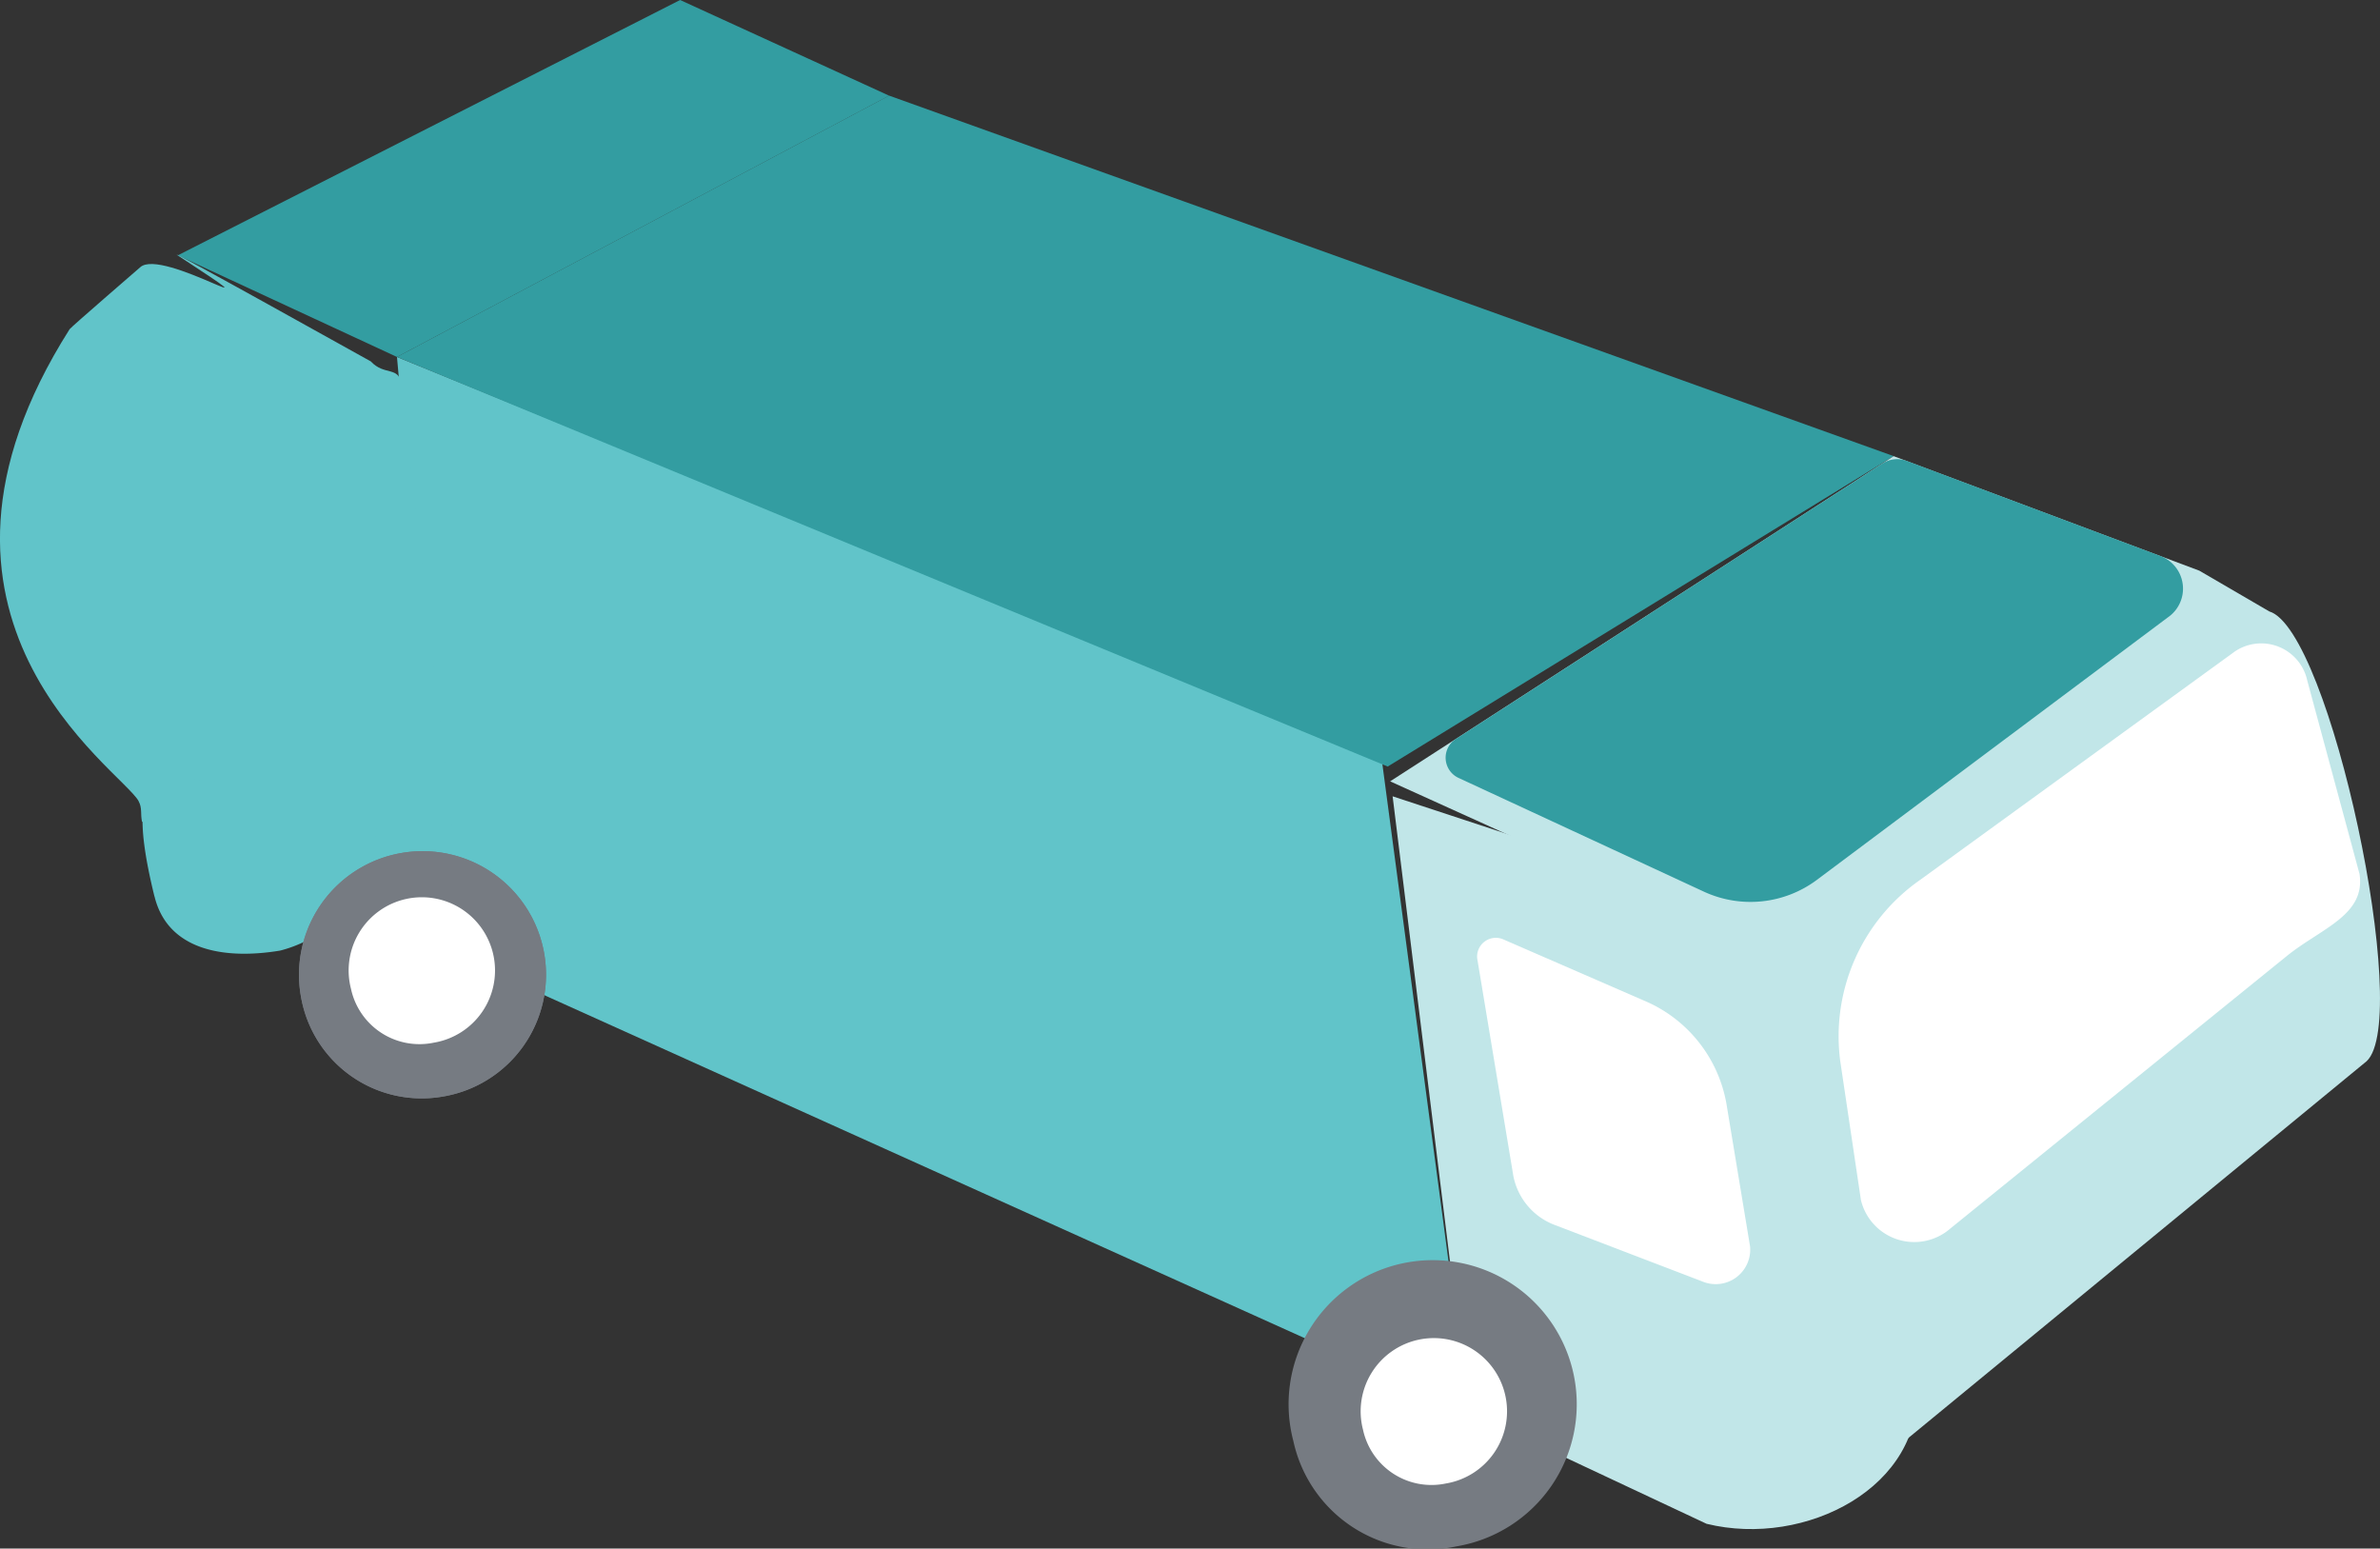 <svg id="グループ_177" data-name="グループ 177" xmlns="http://www.w3.org/2000/svg" width="100.447" height="65.352" viewBox="0 0 100.447 65.352">
  <rect x="0" y="0" width="100.447" height="65.352" fill="#333333" stroke="none"/>
  <path id="パス_99" data-name="パス 99" d="M1034.109,722.509l-41.559-16.961,2.258,25.147,42.968,19.38Z" transform="translate(-975.796 -690.483)" fill="#61c4c9"/>
  <path id="パス_100" data-name="パス 100" d="M1055.719,706.562l-21.356,13.1-41.812-17.287,20.77-11.028Z" transform="translate(-975.796 -687.312)" fill="#339da1"/>
  <path id="パス_101" data-name="パス 101" d="M1068.258,752.481l19.473-16.008c1.942-1.8-1.544-18.221-4.108-18.983l-2.953-1.72-12.9-4.832L1048.629,723.3l-2.11,1.361,14.638,6.632,1.094.495.6.272c3.962,1.414,2.34,23.266,5.407,20.421" transform="translate(-987.849 -691.687)" fill="#c1e6e8"/>
  <path id="パス_102" data-name="パス 102" d="M1067.971,711.28,1050,722.888a.94.94,0,0,0,.1,1.674l10.365,4.805a4.684,4.684,0,0,0,4.73-.506l14.823-11.085a1.471,1.471,0,0,0-.364-2.606l-10.675-4a1.132,1.132,0,0,0-1,.11" transform="translate(-988.522 -691.723)" fill="#339da1"/>
  <path id="パス_103" data-name="パス 103" d="M1049.86,755.406l-3.205-25.985,11.922,3.924c5.2,1.71,8.409,2.442,8.8,7.579l1.392,13.344c.326,4.279-4.679,6.88-8.864,5.854Z" transform="translate(-987.88 -695.815)" fill="#c1e6e8"/>
  <path id="パス_104" data-name="パス 104" d="M989.891,701.216l20.771-11.027-8.822-4.038-21.2,10.776Z" transform="translate(-973.136 -686.151)" fill="#339da1"/>
  <path id="パス_105" data-name="パス 105" d="M1071.823,744.569l-.867-5.822a8.049,8.049,0,0,1,3.39-7.663l13.155-9.547a1.987,1.987,0,0,1,3.163,1.139l2.208,8.173c.263,1.744-1.625,2.29-3.078,3.468l-14.2,11.5a2.315,2.315,0,0,1-3.775-1.25" transform="translate(-993.289 -693.964)" fill="#fff"/>
  <path id="パス_106" data-name="パス 106" d="M976.828,723.047c-.742-1.33-10.652-7.718-2.912-19.914.058-.092,2.853-2.5,2.978-2.613.92-.857,6.442,2.685,1.588-.5-.761-.5,8.157,4.483,8.146,4.472.585.629,1.2.171,1.3,1l2.512,21.948c.109.919.4,2.489-.451,2.018-3.246-1.8-13.005-5.482-13.018-5.545-.068-.311.014-.58-.143-.86" transform="translate(-970.978 -689.24)" fill="#61c4c9"/>
  <line id="線_29" data-name="線 29" x2="24.661" y2="10.65" transform="translate(18.846 29.396)" fill="#767b82"/>
  <line id="線_30" data-name="線 30" x2="24.049" y2="10.61" transform="translate(19.695 33.293)" fill="#767b82"/>
  <line id="線_31" data-name="線 31" x2="3.667" y2="27.565" transform="translate(58.314 32.026)" fill="#767b82"/>
  <line id="線_32" data-name="線 32" x2="2.687" y2="18.858" transform="translate(17.106 15.839)" fill="#767b82"/>
  <path id="パス_107" data-name="パス 107" d="M979.227,733.375c-1.692-6.882,1.231-4.494,3.606-4.888s5.356-.75,5.739,1.556a5.387,5.387,0,0,1-4.042,5.616c-2.373.394-4.744-.014-5.3-2.284" transform="translate(-972.708 -695.542)" fill="#61c4c9"/>
  <path id="パス_108" data-name="パス 108" d="M987.316,738.607a5.213,5.213,0,1,1,5.982,4.2,5.17,5.17,0,0,1-5.982-4.2" transform="translate(-974.611 -696.53)" fill="#767b82"/>
  <path id="パス_109" data-name="パス 109" d="M987.316,738.607a5.213,5.213,0,1,1,5.982,4.2,5.17,5.17,0,0,1-5.982-4.2" transform="translate(-974.611 -696.53)" fill="#767b82"/>
  <path id="パス_110" data-name="パス 110" d="M1041.243,762.586a6.081,6.081,0,1,1,6.875,4.442,5.8,5.8,0,0,1-6.875-4.442" transform="translate(-986.656 -701.767)" fill="#767b82"/>
  <path id="パス_111" data-name="パス 111" d="M1052.767,747.123l-1.52-9.147a.791.791,0,0,1,1.124-.789l5.9,2.567a5.814,5.814,0,0,1,3.493,4.345l1,6.038a1.456,1.456,0,0,1-2.009,1.479l-6.2-2.373a2.78,2.78,0,0,1-1.789-2.12" transform="translate(-988.903 -697.534)" fill="#fff"/>
  <path id="パス_112" data-name="パス 112" d="M1045.034,762.874a3.089,3.089,0,1,1,3.5,2.275,2.956,2.956,0,0,1-3.5-2.275" transform="translate(-987.51 -702.543)" fill="#fff"/>
  <path id="パス_113" data-name="パス 113" d="M990.039,738.919a3.089,3.089,0,1,1,3.5,2.276,2.956,2.956,0,0,1-3.5-2.276" transform="translate(-975.227 -697.193)" fill="#fff"/>
</svg>

